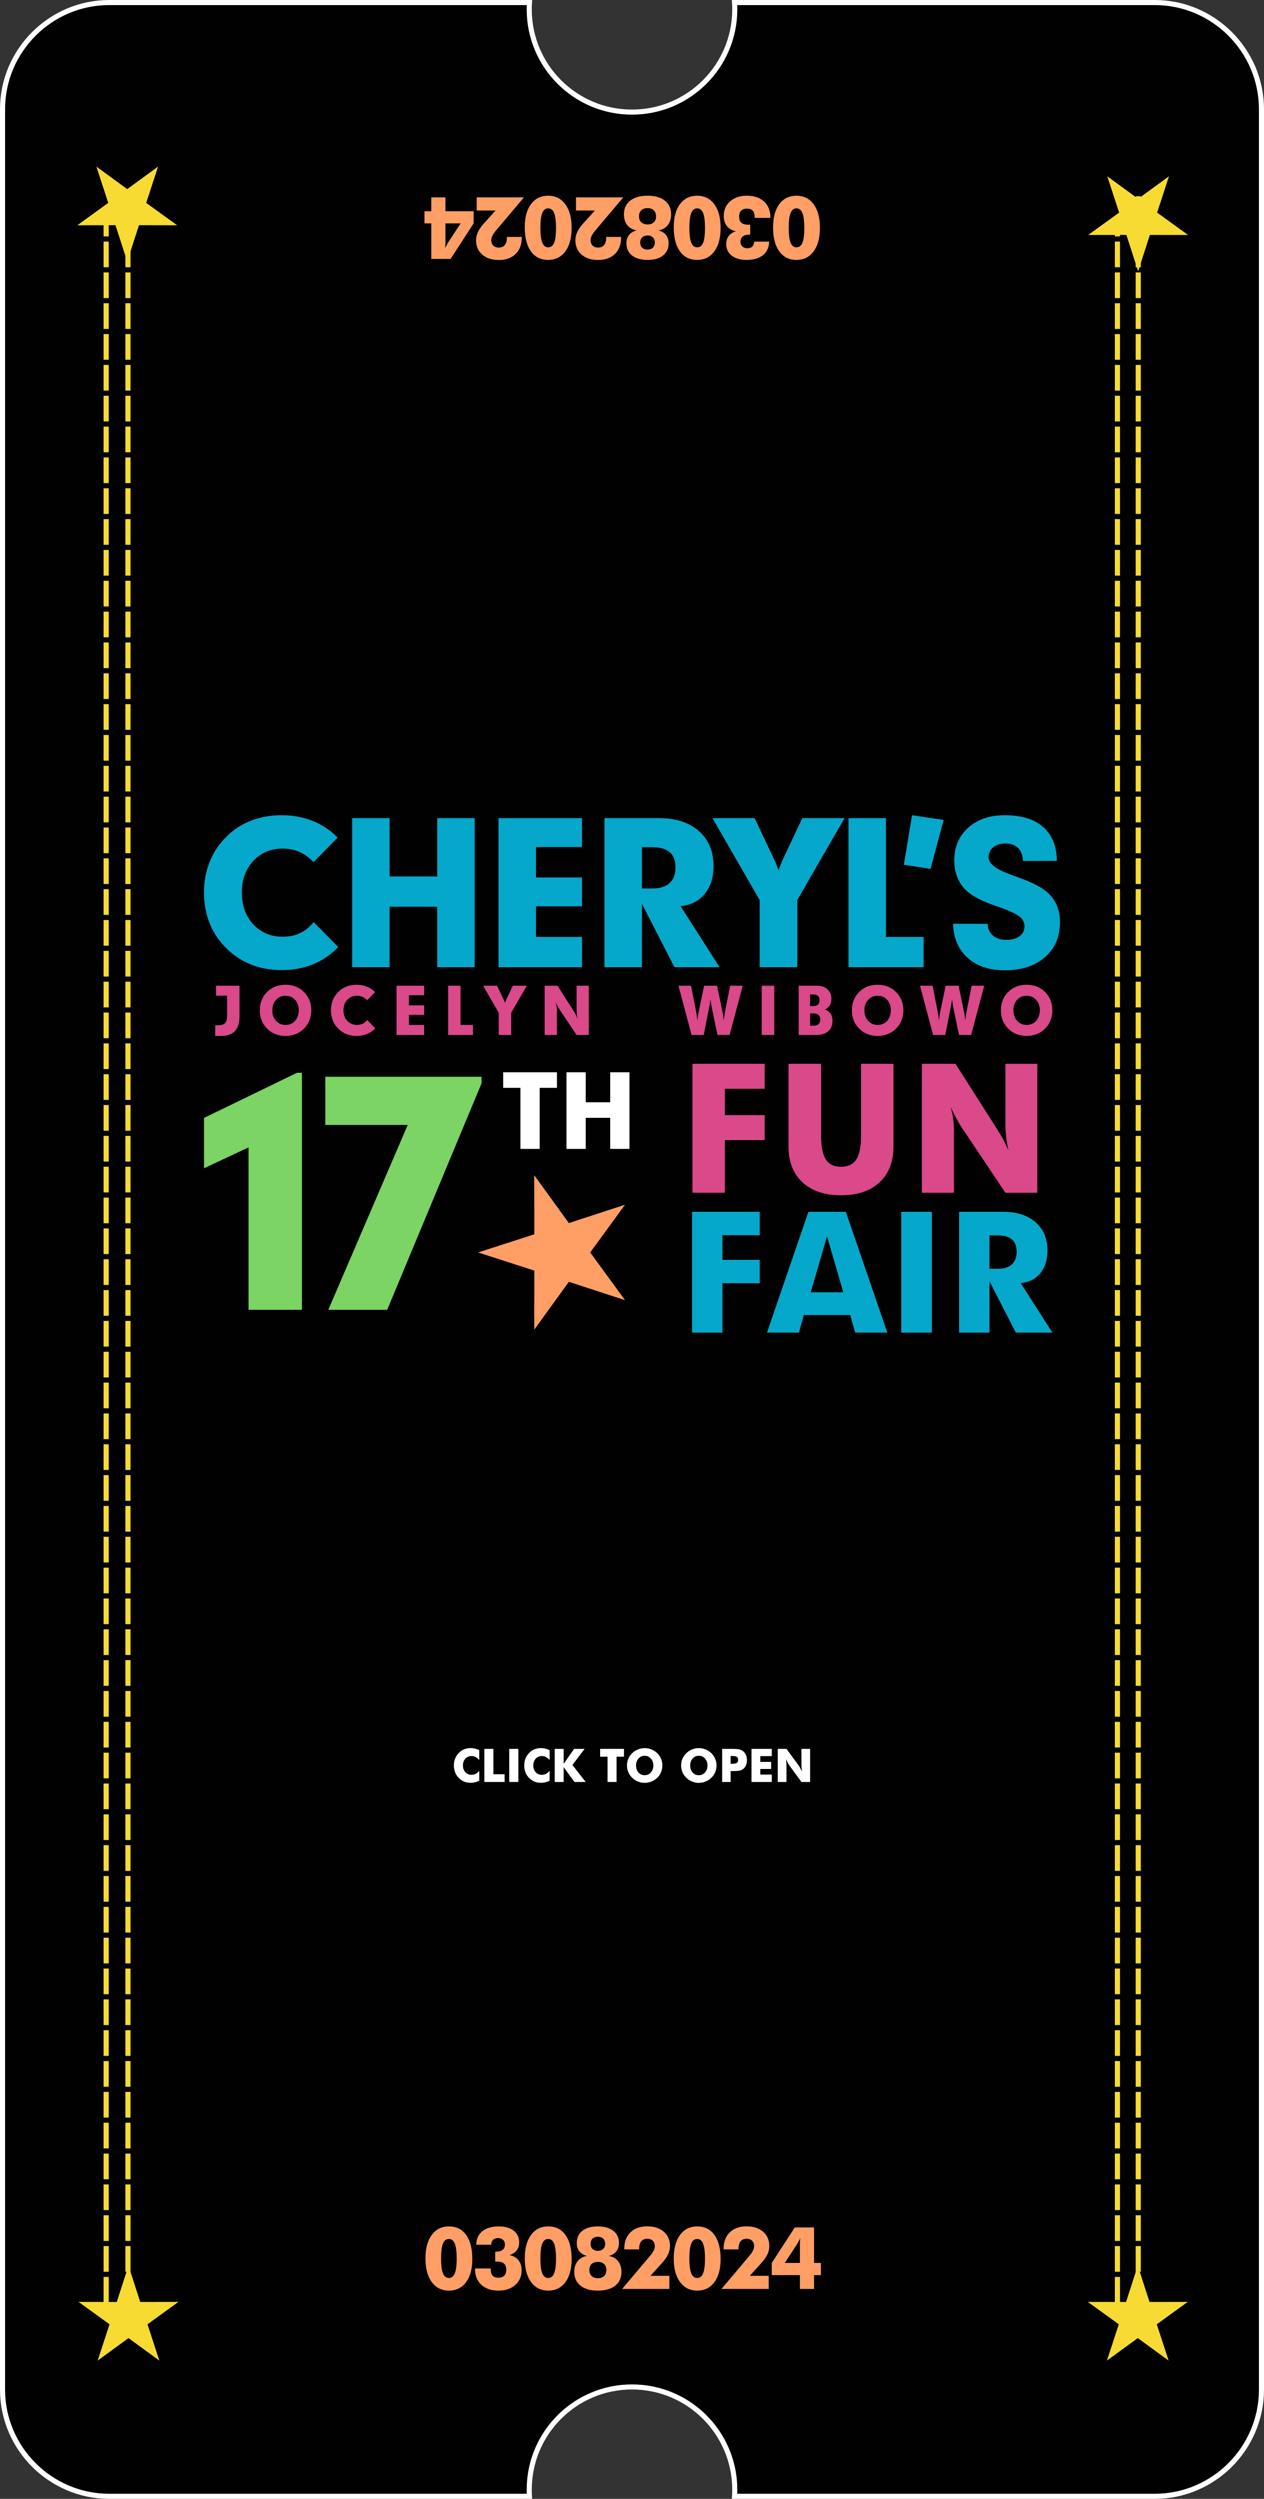 <?xml version="1.0" encoding="utf-8"?>
<!-- Generator: Adobe Illustrator 23.0.3, SVG Export Plug-In . SVG Version: 6.00 Build 0)  -->
<svg version="1.1" id="Layer_1" xmlns="http://www.w3.org/2000/svg" xmlns:xlink="http://www.w3.org/1999/xlink" x="0px" y="0px"
	 viewBox="0 0 249.062 492.416" style="enable-background:new 0 0 249.062 492.416;" xml:space="preserve">
<rect x="0" y="0" width="249.062" height="492.416" fill="#333333" stroke="none"/>
<style type="text/css">
	.st0{fill-rule:evenodd;clip-rule:evenodd;fill:#010101;stroke:#FFFFFF;stroke-miterlimit:10;}
	.st1{fill-rule:evenodd;clip-rule:evenodd;fill:#F7DB33;}
	.st2{fill:none;stroke:#F7DB33;stroke-width:1.011;stroke-miterlimit:2.613;stroke-dasharray:5.062,1.015;}
	.st3{enable-background:new    ;}
	.st4{fill:#FF9F66;}
	.st5{fill:#05A8CB;}
	.st6{fill:#DA4989;}
	.st7{fill:#7BD463;}
	.st8{fill:#FFFFFF;}
	.st9{fill-rule:evenodd;clip-rule:evenodd;fill:#FF9F66;}
</style>
<path class="st0" d="M248.562,21.524v449.368c0,11.563-9.461,21.024-21.024,21.024h-82.8
	c0.028-0.431,0.043-0.865,0.043-1.303c0-11.184-9.067-20.25-20.251-20.25
	c-11.184,0-20.25,9.067-20.25,20.25c0,0.438,0.016,0.872,0.043,1.303H21.524
	C9.961,491.916,0.5,482.455,0.5,470.892V21.524C0.5,9.961,9.961,0.5,21.524,0.5h82.802
	c-0.029,0.443-0.045,0.89-0.045,1.341c0,11.184,9.066,20.25,20.25,20.25
	c11.184,0,20.251-9.067,20.251-20.25c0-0.451-0.017-0.898-0.046-1.341h82.803
	C239.101,0.5,248.562,9.961,248.562,21.524"/>
<polygon class="st1" points="224.191,446.46 226.503,453.621 234.029,453.607 227.932,458.019 230.271,465.173 
	224.191,460.737 218.111,465.173 220.451,458.019 214.354,453.607 221.879,453.621 "/>
<polygon class="st1" points="25.32,446.46 27.633,453.621 35.158,453.607 29.061,458.019 31.4,465.173 
	25.32,460.737 19.241,465.173 21.58,458.019 15.483,453.607 23.008,453.621 "/>
<polygon class="st1" points="224.26,53.453 226.573,46.291 234.098,46.305 228.001,41.893 230.34,34.74 
	224.26,39.175 218.181,34.74 220.52,41.893 214.423,46.305 221.948,46.291 "/>
<polygon class="st1" points="25.068,51.54 27.381,44.378 34.906,44.392 28.809,39.981 31.148,32.827 
	25.068,37.263 18.989,32.827 21.328,39.981 15.231,44.392 22.756,44.378 "/>
<line class="st2" x1="224.284" y1="453.746" x2="224.284" y2="38.672"/>
<line class="st2" x1="220.18" y1="453.746" x2="220.18" y2="43.008"/>
<line class="st2" x1="20.914" y1="453.746" x2="20.914" y2="40.576"/>
<line class="st2" x1="25.216" y1="453.746" x2="25.216" y2="38.672"/>
<g class="st3">
	<path class="st4" d="M152.328,44.782c0-1.933,0.41-3.452,1.229-4.558
		c0.82-1.105,1.946-1.658,3.379-1.658c1.434,0,2.562,0.562,3.388,1.688s1.237,2.674,1.237,4.646
		c0,1.967-0.412,3.511-1.237,4.633s-1.954,1.684-3.388,1.684c-1.455,0-2.586-0.562-3.395-1.688
		S152.328,46.821,152.328,44.782z M158.486,44.9c0-1.333-0.124-2.307-0.371-2.921
		c-0.247-0.613-0.641-0.921-1.18-0.921c-0.527,0-0.914,0.309-1.162,0.926
		c-0.246,0.616-0.371,1.588-0.371,2.916c0,1.316,0.125,2.286,0.371,2.908
		c0.248,0.622,0.635,0.933,1.162,0.933c0.545,0,0.939-0.304,1.184-0.912
		S158.486,46.243,158.486,44.9z"/>
</g>
<g class="st3">
	<path class="st4" d="M151.793,42.933h-3.092v-0.2c0-0.533-0.125-0.937-0.375-1.212s-0.619-0.412-1.108-0.412
		c-0.511,0-0.903,0.132-1.175,0.396c-0.272,0.264-0.408,0.646-0.408,1.146
		c0,0.562,0.146,0.974,0.438,1.237c0.291,0.264,0.748,0.396,1.371,0.396
		c0.1,0,0.176-0.002,0.229-0.005s0.102-0.004,0.146-0.004v1.958h-0.176
		c-0.561,0-0.992,0.122-1.291,0.367c-0.301,0.244-0.45,0.6-0.45,1.066
		c0,0.372,0.126,0.675,0.379,0.908s0.576,0.35,0.971,0.35c0.423,0,0.75-0.114,0.983-0.342
		s0.355-0.55,0.367-0.966h2.949c-0.022,1.139-0.421,2.022-1.195,2.653
		c-0.775,0.631-1.859,0.946-3.254,0.946c-1.244,0-2.224-0.282-2.938-0.846
		c-0.714-0.564-1.07-1.329-1.07-2.296c0-0.617,0.163-1.141,0.491-1.571
		c0.327-0.43,0.806-0.742,1.433-0.937c-0.761-0.14-1.352-0.472-1.774-0.996
		c-0.423-0.525-0.634-1.196-0.634-2.013c0-1.183,0.422-2.144,1.263-2.883
		c0.842-0.739,1.94-1.108,3.296-1.108c1.422,0,2.549,0.382,3.379,1.146
		c0.83,0.765,1.246,1.799,1.246,3.104V42.933z"/>
</g>
<g class="st3">
	<path class="st4" d="M132.758,44.782c0-1.933,0.41-3.452,1.229-4.558
		c0.82-1.105,1.946-1.658,3.379-1.658c1.434,0,2.562,0.562,3.388,1.688s1.237,2.674,1.237,4.646
		c0,1.967-0.412,3.511-1.237,4.633s-1.954,1.684-3.388,1.684c-1.455,0-2.586-0.562-3.395-1.688
		S132.758,46.821,132.758,44.782z M138.916,44.9c0-1.333-0.124-2.307-0.371-2.921
		c-0.247-0.613-0.641-0.921-1.18-0.921c-0.527,0-0.914,0.309-1.162,0.926
		c-0.246,0.616-0.371,1.588-0.371,2.916c0,1.316,0.125,2.286,0.371,2.908
		c0.248,0.622,0.635,0.933,1.162,0.933c0.545,0,0.939-0.304,1.184-0.912
		S138.916,46.243,138.916,44.9z"/>
</g>
<g class="st3">
	<path class="st4" d="M125.448,45.407c-0.794-0.145-1.411-0.492-1.85-1.045
		c-0.438-0.553-0.658-1.257-0.658-2.112c0-1.156,0.41-2.059,1.229-2.708
		c0.819-0.65,1.962-0.976,3.429-0.976c1.461,0,2.6,0.325,3.416,0.976
		c0.816,0.649,1.225,1.552,1.225,2.708c0,0.855-0.219,1.56-0.658,2.112
		c-0.438,0.553-1.055,0.9-1.85,1.045c0.645,0.156,1.142,0.452,1.492,0.888
		c0.35,0.437,0.524,0.977,0.524,1.621c0,1.038-0.365,1.848-1.096,2.429
		c-0.73,0.58-1.749,0.871-3.054,0.871c-1.311,0-2.333-0.292-3.066-0.875
		c-0.733-0.584-1.1-1.392-1.1-2.425c0-0.645,0.175-1.185,0.525-1.621
		C124.306,45.859,124.803,45.564,125.448,45.407z M127.598,41.008c-0.522,0-0.935,0.145-1.238,0.434
		c-0.303,0.289-0.453,0.686-0.453,1.191c0,0.494,0.15,0.885,0.453,1.171
		c0.304,0.286,0.716,0.429,1.238,0.429c0.516,0,0.925-0.143,1.225-0.429s0.45-0.677,0.45-1.171
		c0-0.5-0.151-0.896-0.454-1.188C128.516,41.154,128.108,41.008,127.598,41.008z M127.598,46.4
		c-0.445,0-0.797,0.125-1.059,0.375c-0.261,0.25-0.392,0.592-0.392,1.024c0,0.434,0.128,0.772,0.384,1.017
		s0.611,0.367,1.066,0.367c0.444,0,0.795-0.124,1.05-0.371s0.384-0.585,0.384-1.013
		s-0.13-0.768-0.389-1.021C128.385,46.526,128.036,46.4,127.598,46.4z"/>
</g>
<g class="st3">
	<path class="st4" d="M113.496,38.892h9.315l-5.474,6.482c-0.334,0.395-0.579,0.752-0.737,1.071
		c-0.159,0.319-0.238,0.617-0.238,0.896c0,0.428,0.135,0.776,0.404,1.046s0.624,0.404,1.062,0.404
		c0.522,0,0.923-0.167,1.204-0.5c0.281-0.334,0.421-0.817,0.421-1.45v-0.15h2.933v0.084
		c0,1.383-0.404,2.472-1.212,3.266c-0.808,0.795-1.912,1.192-3.312,1.192
		c-1.367,0-2.455-0.354-3.267-1.059c-0.811-0.705-1.216-1.645-1.216-2.816
		c0-0.572,0.128-1.129,0.383-1.671c0.255-0.541,0.678-1.135,1.267-1.778l2.2-2.425h-3.733V38.892z"/>
</g>
<g class="st3">
	<path class="st4" d="M103.402,44.782c0-1.933,0.41-3.452,1.229-4.558c0.82-1.105,1.946-1.658,3.379-1.658
		c1.434,0,2.562,0.562,3.387,1.688c0.825,1.125,1.237,2.674,1.237,4.646c0,1.967-0.412,3.511-1.237,4.633
		c-0.825,1.122-1.954,1.684-3.387,1.684c-1.455,0-2.587-0.562-3.396-1.688
		C103.807,48.403,103.402,46.821,103.402,44.782z M109.56,44.9c0-1.333-0.124-2.307-0.371-2.921
		c-0.247-0.613-0.64-0.921-1.179-0.921c-0.527,0-0.915,0.309-1.162,0.926
		c-0.247,0.616-0.371,1.588-0.371,2.916c0,1.316,0.124,2.286,0.371,2.908s0.635,0.933,1.162,0.933
		c0.544,0,0.939-0.304,1.184-0.912C109.438,47.22,109.56,46.243,109.56,44.9z"/>
</g>
<g class="st3">
	<path class="st4" d="M93.926,38.892h9.315l-5.474,6.482c-0.334,0.395-0.579,0.752-0.737,1.071
		c-0.159,0.319-0.238,0.617-0.238,0.896c0,0.428,0.135,0.776,0.404,1.046s0.624,0.404,1.062,0.404
		c0.522,0,0.923-0.167,1.204-0.5c0.281-0.334,0.421-0.817,0.421-1.45v-0.15h2.933v0.084
		c0,1.383-0.404,2.472-1.212,3.266c-0.808,0.795-1.912,1.192-3.312,1.192
		c-1.367,0-2.455-0.354-3.267-1.059c-0.811-0.705-1.216-1.645-1.216-2.816
		c0-0.572,0.128-1.129,0.383-1.671c0.255-0.541,0.678-1.135,1.267-1.778l2.2-2.425h-3.733V38.892z"/>
</g>
<g class="st3">
	<path class="st4" d="M87.773,38.892v2.733h5.549v2.399l-4.541,6.999h-3.792v-6.999h-1.35v-2.399h1.35
		v-2.733H87.773z M87.773,44.025v3.55c0,0.327-0.007,0.602-0.021,0.82
		c-0.014,0.22-0.034,0.407-0.062,0.562c0.106-0.238,0.224-0.478,0.354-0.717
		c0.13-0.238,0.29-0.505,0.479-0.8l2.241-3.416H87.773z"/>
</g>
<g class="st3">
	<path class="st4" d="M93.065,445.165c0,1.933-0.41,3.452-1.229,4.558c-0.82,1.105-1.946,1.658-3.379,1.658
		c-1.434,0-2.562-0.562-3.387-1.688c-0.825-1.125-1.237-2.674-1.237-4.646c0-1.967,0.412-3.511,1.237-4.633
		c0.825-1.122,1.954-1.684,3.387-1.684c1.455,0,2.587,0.562,3.396,1.688
		C92.661,441.544,93.065,443.126,93.065,445.165z M86.907,445.048c0,1.333,0.124,2.307,0.371,2.921
		c0.247,0.613,0.64,0.921,1.179,0.921c0.527,0,0.915-0.309,1.162-0.926
		c0.247-0.616,0.371-1.588,0.371-2.916c0-1.316-0.124-2.286-0.371-2.908s-0.635-0.933-1.162-0.933
		c-0.544,0-0.939,0.304-1.184,0.912C87.029,442.728,86.907,443.704,86.907,445.048z"/>
</g>
<g class="st3">
	<path class="st4" d="M93.601,447.015h3.092v0.2c0,0.533,0.125,0.937,0.375,1.212
		c0.25,0.275,0.62,0.412,1.108,0.412c0.511,0,0.903-0.132,1.175-0.396
		c0.272-0.264,0.408-0.646,0.408-1.146c0-0.562-0.146-0.974-0.437-1.237
		c-0.292-0.264-0.749-0.396-1.371-0.396c-0.1,0-0.176,0.002-0.229,0.005s-0.102,0.004-0.146,0.004
		v-1.958h0.175c0.561,0,0.992-0.122,1.292-0.367c0.3-0.244,0.45-0.6,0.45-1.066
		c0-0.372-0.126-0.675-0.379-0.908s-0.576-0.35-0.971-0.35c-0.422,0-0.75,0.114-0.983,0.342
		s-0.355,0.55-0.367,0.966h-2.95c0.022-1.139,0.421-2.022,1.196-2.653s1.859-0.946,3.254-0.946
		c1.244,0,2.223,0.282,2.937,0.846c0.714,0.564,1.071,1.329,1.071,2.296c0,0.617-0.164,1.141-0.492,1.571
		c-0.328,0.43-0.805,0.742-1.433,0.937c0.761,0.14,1.353,0.472,1.775,0.996
		c0.422,0.525,0.633,1.196,0.633,2.013c0,1.183-0.421,2.144-1.262,2.883
		c-0.842,0.739-1.94,1.108-3.295,1.108c-1.422,0-2.549-0.382-3.379-1.146
		c-0.831-0.765-1.246-1.799-1.246-3.104V447.015z"/>
</g>
<g class="st3">
	<path class="st4" d="M112.635,445.165c0,1.933-0.41,3.452-1.229,4.558c-0.82,1.105-1.946,1.658-3.379,1.658
		c-1.434,0-2.562-0.562-3.387-1.688c-0.825-1.125-1.237-2.674-1.237-4.646c0-1.967,0.412-3.511,1.237-4.633
		c0.825-1.122,1.954-1.684,3.387-1.684c1.455,0,2.587,0.562,3.396,1.688
		C112.231,441.544,112.635,443.126,112.635,445.165z M106.478,445.048c0,1.333,0.124,2.307,0.371,2.921
		c0.247,0.613,0.64,0.921,1.179,0.921c0.527,0,0.915-0.309,1.162-0.926
		c0.247-0.616,0.371-1.588,0.371-2.916c0-1.316-0.124-2.286-0.371-2.908s-0.635-0.933-1.162-0.933
		c-0.544,0-0.939,0.304-1.184,0.912C106.6,442.728,106.478,443.704,106.478,445.048z"/>
</g>
<g class="st3">
	<path class="st4" d="M119.945,444.54c0.794,0.145,1.411,0.492,1.85,1.045
		c0.438,0.553,0.658,1.257,0.658,2.112c0,1.156-0.41,2.059-1.229,2.708
		c-0.819,0.65-1.962,0.976-3.429,0.976c-1.461,0-2.6-0.325-3.417-0.976
		c-0.816-0.649-1.225-1.552-1.225-2.708c0-0.855,0.22-1.56,0.658-2.112
		c0.439-0.553,1.056-0.9,1.85-1.045c-0.645-0.156-1.142-0.452-1.492-0.888
		c-0.35-0.437-0.525-0.977-0.525-1.621c0-1.038,0.365-1.848,1.096-2.429
		c0.73-0.58,1.749-0.871,3.054-0.871c1.311,0,2.333,0.292,3.066,0.875
		c0.733,0.584,1.1,1.392,1.1,2.425c0,0.645-0.175,1.185-0.525,1.621
		C121.087,444.088,120.59,444.384,119.945,444.54z M117.796,448.94c0.522,0,0.934-0.145,1.237-0.434
		c0.303-0.289,0.454-0.686,0.454-1.191c0-0.494-0.151-0.885-0.454-1.171
		c-0.303-0.286-0.715-0.429-1.237-0.429c-0.517,0-0.925,0.143-1.225,0.429s-0.45,0.677-0.45,1.171
		c0,0.5,0.151,0.896,0.455,1.188C116.877,448.793,117.285,448.94,117.796,448.94z M117.796,443.548
		c0.444,0,0.797-0.125,1.058-0.375c0.261-0.25,0.392-0.592,0.392-1.024c0-0.434-0.128-0.772-0.383-1.017
		c-0.256-0.244-0.611-0.367-1.066-0.367c-0.445,0-0.795,0.124-1.05,0.371s-0.383,0.585-0.383,1.013
		s0.129,0.768,0.388,1.021S117.357,443.548,117.796,443.548z"/>
</g>
<g class="st3">
	<path class="st4" d="M131.896,451.056h-9.315l5.474-6.482c0.333-0.395,0.579-0.752,0.737-1.071
		s0.238-0.617,0.238-0.896c0-0.428-0.135-0.776-0.404-1.046s-0.624-0.404-1.062-0.404
		c-0.522,0-0.924,0.167-1.204,0.5c-0.28,0.334-0.421,0.817-0.421,1.45v0.15h-2.933v-0.084
		c0-1.383,0.404-2.472,1.212-3.266c0.808-0.795,1.912-1.192,3.312-1.192
		c1.366,0,2.455,0.354,3.266,1.059c0.812,0.705,1.217,1.645,1.217,2.816
		c0,0.572-0.128,1.129-0.383,1.671c-0.256,0.541-0.678,1.135-1.268,1.778l-2.199,2.425h3.732V451.056z"
		/>
</g>
<g class="st3">
	<path class="st4" d="M141.99,445.165c0,1.933-0.41,3.452-1.229,4.558
		c-0.82,1.105-1.945,1.658-3.379,1.658s-2.562-0.562-3.387-1.688c-0.826-1.125-1.238-2.674-1.238-4.646
		c0-1.967,0.412-3.511,1.238-4.633c0.824-1.122,1.953-1.684,3.387-1.684
		c1.455,0,2.587,0.562,3.396,1.688C141.586,441.544,141.99,443.126,141.99,445.165z M135.833,445.048
		c0,1.333,0.124,2.307,0.37,2.921c0.248,0.613,0.641,0.921,1.18,0.921
		c0.527,0,0.915-0.309,1.162-0.926c0.247-0.616,0.371-1.588,0.371-2.916
		c0-1.316-0.124-2.286-0.371-2.908s-0.635-0.933-1.162-0.933c-0.545,0-0.939,0.304-1.184,0.912
		S135.833,443.704,135.833,445.048z"/>
</g>
<g class="st3">
	<path class="st4" d="M151.467,451.058h-9.314l5.474-6.482c0.333-0.395,0.579-0.752,0.737-1.071
		s0.238-0.617,0.238-0.896c0-0.428-0.135-0.776-0.404-1.046s-0.624-0.404-1.062-0.404
		c-0.522,0-0.924,0.167-1.204,0.5c-0.28,0.334-0.421,0.817-0.421,1.45v0.15h-2.934v-0.084
		c0-1.383,0.404-2.472,1.213-3.266c0.809-0.795,1.912-1.192,3.312-1.192
		c1.366,0,2.455,0.354,3.266,1.059c0.812,0.705,1.217,1.645,1.217,2.816
		c0,0.572-0.128,1.129-0.383,1.671c-0.256,0.541-0.678,1.135-1.268,1.778l-2.199,2.425h3.732V451.058z"
		/>
</g>
<g class="st3">
	<path class="st4" d="M157.619,451.058v-2.733h-5.549v-2.399l4.541-6.999h3.791v6.999h1.35v2.399h-1.35
		v2.733H157.619z M157.619,445.925v-3.55c0-0.327,0.008-0.602,0.021-0.82
		c0.014-0.22,0.034-0.407,0.062-0.562c-0.105,0.238-0.225,0.478-0.354,0.717
		c-0.13,0.238-0.29,0.505-0.479,0.8l-2.24,3.416H157.619z"/>
</g>
<g>
	<g>
		<path class="st5" d="M194.602,182.054c0.038,0.967,0.384,1.736,1.044,2.3
			c0.653,0.57,1.537,0.852,2.652,0.852c1.102,0,1.973-0.243,2.614-0.724
			c0.634-0.487,0.955-1.14,0.955-1.967c0-0.731-0.307-1.352-0.929-1.864
			c-0.621-0.519-1.909-1.134-3.876-1.845c-0.186-0.064-0.48-0.167-0.884-0.301
			c-2.281-0.788-3.978-1.608-5.106-2.46c-0.993-0.737-1.743-1.659-2.261-2.768
			c-0.519-1.102-0.782-2.345-0.782-3.722c0-2.652,0.916-4.799,2.742-6.445
			c1.826-1.646,4.228-2.466,7.207-2.466c3.293,0,5.817,0.775,7.572,2.325
			c1.762,1.55,2.659,3.773,2.697,6.669l-6.688,0.019c-0.026-1.083-0.34-1.928-0.935-2.53
			c-0.602-0.609-1.435-0.91-2.492-0.91c-1.012,0-1.826,0.25-2.428,0.75
			c-0.609,0.5-0.91,1.166-0.91,2.005c0,1.198,1.448,2.326,4.35,3.37
			c0.583,0.218,1.044,0.384,1.365,0.506c0.179,0.064,0.448,0.167,0.807,0.301
			c2.652,0.98,4.51,2.044,5.573,3.197c0.666,0.711,1.16,1.518,1.486,2.409
			c0.327,0.897,0.487,1.89,0.487,2.979c0,2.857-0.987,5.151-2.953,6.874
			c-1.973,1.73-4.6,2.595-7.886,2.595c-3.088,0-5.542-0.82-7.361-2.454
			c-1.819-1.634-2.774-3.869-2.864-6.714L194.602,182.054z M185.938,161.567l-2.588,9.648l-5.253-0.807
			l1.614-9.763L185.938,161.567z M167.19,190.588v-29.367h7.38v23.409h7.419v5.958H167.19z
			 M149.685,190.588v-13.229l-9.302-16.138h8.309l3.792,8.034c0.16,0.307,0.32,0.66,0.48,1.038
			c0.154,0.384,0.301,0.781,0.442,1.192c0.173-0.487,0.333-0.923,0.487-1.3
			c0.147-0.385,0.282-0.686,0.391-0.91l3.812-8.053h8.309l-9.302,16.138v13.229H149.685z
			 M119.11,190.588v-29.367h10.769c3.293,0,5.9,0.852,7.829,2.55
			c1.928,1.704,2.889,3.991,2.889,6.874c0,2.261-0.583,4.1-1.749,5.516
			c-1.166,1.409-2.748,2.21-4.754,2.402l7.694,12.025h-8.892l-6.407-12.493v12.493H119.11z
			 M128.495,166.948h-2.005v8.123h2.191c1.409,0,2.498-0.359,3.267-1.07
			c0.769-0.711,1.153-1.73,1.153-3.056c0-1.352-0.378-2.358-1.134-3.011
			C131.212,167.275,130.052,166.948,128.495,166.948z M98.228,190.588v-29.367h16.452v5.689h-9.072v5.996
			h9.072v5.689h-9.072v6.035h9.072v5.958H98.228z M69.39,190.588v-29.367h7.38v11.493h9.379v-11.493
			h7.38v29.367h-7.38v-11.916H76.77v11.916H69.39z M61.763,169.901
			c-0.814-0.903-1.73-1.576-2.736-2.018c-1.006-0.442-2.108-0.666-3.293-0.666
			c-2.371,0-4.305,0.807-5.817,2.428c-1.505,1.621-2.262,3.709-2.262,6.259
			c0,2.55,0.756,4.638,2.262,6.259c1.512,1.621,3.447,2.428,5.817,2.428
			c1.262,0,2.402-0.244,3.427-0.73c1.019-0.487,1.896-1.211,2.639-2.159l4.843,4.92
			c-1.441,1.499-3.094,2.633-4.965,3.396c-1.871,0.762-3.934,1.147-6.182,1.147
			c-2.165,0-4.177-0.365-6.029-1.095c-1.851-0.737-3.491-1.82-4.914-3.261
			c-1.429-1.403-2.511-3.024-3.248-4.882c-0.737-1.851-1.109-3.857-1.109-6.022
			c0-2.178,0.372-4.197,1.109-6.061c0.737-1.864,1.819-3.498,3.248-4.901
			c1.409-1.429,3.043-2.498,4.888-3.222c1.845-0.718,3.863-1.076,6.054-1.076
			c2.198,0,4.235,0.371,6.099,1.115c1.864,0.75,3.511,1.845,4.933,3.299L61.763,169.901z"/>
		<path class="st6" d="M202.293,194.05c0.726,0,1.394,0.121,2.002,0.36
			c0.608,0.239,1.15,0.597,1.626,1.074c0.47,0.464,0.828,1,1.072,1.614
			c0.244,0.612,0.367,1.277,0.367,1.997c0,0.716-0.123,1.377-0.367,1.987
			c-0.244,0.608-0.601,1.148-1.072,1.618c-0.472,0.472-1.015,0.83-1.629,1.074
			c-0.614,0.243-1.282,0.366-1.999,0.366c-0.72,0-1.39-0.123-2.008-0.366
			c-0.618-0.243-1.161-0.602-1.629-1.074c-0.47-0.47-0.828-1.01-1.072-1.618
			c-0.244-0.61-0.366-1.271-0.366-1.987s0.121-1.379,0.362-1.993
			c0.244-0.612,0.597-1.15,1.065-1.618c0.47-0.472,1.013-0.828,1.627-1.072
			C200.887,194.17,201.56,194.05,202.293,194.05 M202.293,201.967c0.76,0,1.385-0.267,1.87-0.803
			c0.487-0.536,0.731-1.226,0.731-2.069c0-0.843-0.244-1.534-0.731-2.069
			c-0.485-0.536-1.11-0.803-1.87-0.803c-0.767,0-1.394,0.267-1.879,0.803
			c-0.487,0.536-0.731,1.226-0.731,2.069c0,0.839,0.244,1.527,0.733,2.065
			C200.906,201.698,201.531,201.967,202.293,201.967z M183.863,203.949l-2.582-9.709h2.476l1.029,5.223
			c0.013,0.059,0.047,0.28,0.102,0.665c0.057,0.384,0.104,0.705,0.14,0.962
			c0.021-0.282,0.049-0.553,0.081-0.813c0.034-0.261,0.076-0.51,0.125-0.75l1.103-5.287h2.546
			l1.103,5.287c0.049,0.244,0.091,0.494,0.125,0.752c0.032,0.259,0.059,0.53,0.081,0.811
			c0.036-0.261,0.083-0.582,0.14-0.962c0.055-0.381,0.089-0.602,0.102-0.665l1.029-5.223h2.476
			l-2.582,9.709h-2.387l-1.131-5.448c-0.019-0.091-0.049-0.246-0.083-0.464
			c-0.036-0.22-0.089-0.582-0.159-1.086c-0.045,0.294-0.091,0.57-0.135,0.828
			c-0.047,0.258-0.089,0.498-0.131,0.716l-1.067,5.454H183.863z M172.935,194.05
			c0.726,0,1.394,0.121,2.002,0.36c0.608,0.239,1.15,0.597,1.626,1.074
			c0.47,0.464,0.828,1,1.072,1.614c0.244,0.612,0.367,1.277,0.367,1.997
			c0,0.716-0.123,1.377-0.367,1.987c-0.243,0.608-0.601,1.148-1.072,1.618
			c-0.472,0.472-1.015,0.83-1.629,1.074c-0.614,0.243-1.282,0.366-1.999,0.366
			c-0.72,0-1.39-0.123-2.008-0.366c-0.618-0.243-1.161-0.602-1.629-1.074
			c-0.47-0.47-0.828-1.01-1.072-1.618c-0.243-0.61-0.366-1.271-0.366-1.987
			s0.121-1.379,0.362-1.993c0.244-0.612,0.597-1.15,1.065-1.618
			c0.47-0.472,1.013-0.828,1.627-1.072C171.529,194.17,172.203,194.05,172.935,194.05z
			 M172.935,201.967c0.76,0,1.385-0.267,1.87-0.803c0.487-0.536,0.731-1.226,0.731-2.069
			c0-0.843-0.244-1.534-0.731-2.069c-0.485-0.536-1.11-0.803-1.87-0.803
			c-0.767,0-1.394,0.267-1.879,0.803c-0.487,0.536-0.731,1.226-0.731,2.069
			c0,0.839,0.244,1.527,0.733,2.065C171.548,201.698,172.173,201.967,172.935,201.967z M159.627,202.119
			h0.788c0.373,0,0.669-0.11,0.889-0.328c0.22-0.22,0.331-0.519,0.331-0.894
			c0-0.394-0.121-0.693-0.364-0.898c-0.241-0.205-0.595-0.307-1.061-0.307h-0.582V202.119z
			 M159.627,198.269h0.582c0.419,0,0.737-0.099,0.957-0.299c0.218-0.197,0.328-0.485,0.328-0.862
			c0-0.413-0.112-0.707-0.339-0.885c-0.225-0.178-0.608-0.267-1.15-0.267h-0.379V198.269z
			 M157.378,203.949v-9.709h3.545c0.892,0,1.597,0.235,2.118,0.703
			c0.519,0.47,0.779,1.103,0.779,1.902c0,0.479-0.108,0.896-0.326,1.254
			c-0.218,0.358-0.536,0.638-0.953,0.841c0.481,0.148,0.849,0.409,1.108,0.781
			c0.258,0.373,0.388,0.833,0.388,1.379c0,0.93-0.28,1.639-0.841,2.122
			c-0.561,0.485-1.379,0.727-2.453,0.727H157.378z M150.093,203.949v-9.709h2.466v9.709H150.093z
			 M136.268,203.949l-2.582-9.709h2.476l1.029,5.223c0.013,0.059,0.047,0.28,0.102,0.665
			c0.057,0.384,0.104,0.705,0.14,0.962c0.021-0.282,0.049-0.553,0.081-0.813
			c0.034-0.261,0.076-0.51,0.125-0.75l1.103-5.287h2.546l1.103,5.287
			c0.049,0.244,0.091,0.494,0.125,0.752c0.032,0.259,0.059,0.53,0.081,0.811
			c0.036-0.261,0.083-0.582,0.14-0.962c0.055-0.381,0.089-0.602,0.102-0.665l1.029-5.223h2.476
			l-2.582,9.709h-2.387l-1.131-5.448c-0.019-0.091-0.049-0.246-0.083-0.464
			c-0.036-0.22-0.089-0.582-0.159-1.086c-0.045,0.294-0.091,0.57-0.135,0.828
			c-0.047,0.258-0.089,0.498-0.131,0.716l-1.067,5.454H136.268z M107.322,203.949v-9.709h2.531
			l3.12,4.895c0.17,0.265,0.328,0.532,0.472,0.803c0.144,0.271,0.277,0.546,0.396,0.822
			c-0.078-0.348-0.136-0.686-0.174-1.017c-0.036-0.33-0.055-0.661-0.055-0.993v-4.509h2.402v9.709
			h-2.402l-3.317-4.956c-0.121-0.182-0.252-0.405-0.392-0.665c-0.14-0.261-0.286-0.551-0.434-0.875
			c0.091,0.282,0.159,0.572,0.201,0.869c0.045,0.299,0.066,0.606,0.066,0.925v4.702H107.322z
			 M98.273,203.949v-4.374l-3.075-5.335h2.747l1.254,2.656c0.053,0.102,0.106,0.218,0.159,0.343
			c0.051,0.127,0.099,0.259,0.146,0.394c0.057-0.161,0.11-0.305,0.161-0.43
			c0.049-0.127,0.093-0.227,0.129-0.301l1.26-2.662h2.747l-3.075,5.335v4.374H98.273z
			 M88.302,203.949v-9.709h2.44v7.739h2.453v1.97H88.302z M78.137,203.949v-9.709h5.439v1.881h-2.999
			v1.983h2.999v1.881h-2.999v1.995h2.999v1.97H78.137z M72.341,197.11
			c-0.269-0.299-0.572-0.521-0.905-0.667c-0.332-0.146-0.697-0.22-1.089-0.22
			c-0.784,0-1.423,0.267-1.923,0.803c-0.498,0.536-0.748,1.226-0.748,2.069
			c0,0.843,0.25,1.533,0.748,2.069c0.5,0.536,1.139,0.803,1.923,0.803
			c0.417,0,0.794-0.08,1.133-0.241c0.337-0.161,0.627-0.4,0.873-0.714l1.601,1.626
			c-0.476,0.496-1.023,0.871-1.641,1.123c-0.619,0.252-1.301,0.379-2.044,0.379
			c-0.716,0-1.381-0.121-1.993-0.362c-0.612-0.244-1.154-0.602-1.625-1.078
			c-0.472-0.464-0.83-1-1.074-1.614c-0.243-0.612-0.366-1.275-0.366-1.991
			c0-0.72,0.123-1.387,0.366-2.004c0.244-0.616,0.602-1.157,1.074-1.62
			c0.466-0.472,1.006-0.826,1.616-1.065c0.61-0.237,1.277-0.356,2.002-0.356
			c0.726,0,1.4,0.123,2.016,0.369c0.616,0.248,1.161,0.61,1.631,1.091L72.341,197.11z
			 M56.269,194.05c0.726,0,1.394,0.121,2.002,0.36c0.608,0.239,1.15,0.597,1.626,1.074
			c0.47,0.464,0.828,1,1.072,1.614c0.244,0.612,0.367,1.277,0.367,1.997
			c0,0.716-0.123,1.377-0.367,1.987c-0.243,0.608-0.601,1.148-1.072,1.618
			c-0.472,0.472-1.015,0.83-1.629,1.074c-0.614,0.243-1.281,0.366-1.999,0.366
			c-0.72,0-1.39-0.123-2.008-0.366c-0.618-0.243-1.161-0.602-1.629-1.074
			c-0.47-0.47-0.828-1.01-1.072-1.618c-0.243-0.61-0.366-1.271-0.366-1.987
			s0.121-1.379,0.362-1.993c0.243-0.612,0.597-1.15,1.065-1.618
			c0.47-0.472,1.013-0.828,1.627-1.072C54.862,194.17,55.536,194.05,56.269,194.05z
			 M56.269,201.967c0.761,0,1.385-0.267,1.87-0.803c0.487-0.536,0.731-1.226,0.731-2.069
			c0-0.843-0.243-1.534-0.731-2.069c-0.485-0.536-1.11-0.803-1.87-0.803
			c-0.767,0-1.394,0.267-1.879,0.803c-0.487,0.536-0.731,1.226-0.731,2.069
			c0,0.839,0.244,1.527,0.733,2.065C54.881,201.698,55.506,201.967,56.269,201.967z M42.409,202.043
			h0.57c0.642,0,1.097-0.142,1.366-0.426c0.269-0.284,0.405-0.765,0.405-1.442v-3.965h-2.186v-1.97
			h4.626v6.083c0,1.262-0.301,2.213-0.904,2.855c-0.602,0.642-1.493,0.962-2.677,0.962h-1.199
			C42.409,204.14,42.409,202.043,42.409,202.043z"/>
	</g>
	<g>
		<path class="st6" d="M181.647,235.039v-25.406h6.623l8.164,12.808c0.443,0.693,0.859,1.391,1.236,2.101
			c0.377,0.709,0.726,1.43,1.036,2.15c-0.205-0.909-0.355-1.795-0.454-2.66
			c-0.094-0.865-0.144-1.729-0.144-2.599v-11.799h6.285v25.406h-6.285l-8.679-12.969
			c-0.316-0.477-0.66-1.058-1.025-1.74c-0.366-0.682-0.748-1.441-1.136-2.289
			c0.238,0.737,0.416,1.496,0.526,2.272c0.116,0.781,0.172,1.585,0.172,2.422v12.304H181.647z
			 M161.789,209.633v14.072c0,2.195,0.31,3.78,0.925,4.75c0.615,0.975,1.613,1.463,2.998,1.463
			c1.397,0,2.405-0.482,3.026-1.452c0.62-0.97,0.931-2.555,0.931-4.761v-14.072h6.384v16.294
			c0,3.009-0.914,5.359-2.743,7.061c-1.829,1.702-4.362,2.549-7.598,2.549
			c-3.237,0-5.769-0.853-7.598-2.555c-1.829-1.707-2.743-4.057-2.743-7.055v-16.294H161.789z
			 M136.445,235.039v-25.406h14.233v4.921h-7.848v5.188h7.848v4.921h-7.848v10.375H136.445z"/>
		<path class="st5" d="M188.983,262.595v-23.797h8.726c2.668,0,4.781,0.69,6.344,2.066
			c1.562,1.381,2.341,3.234,2.341,5.57c0,1.833-0.472,3.322-1.417,4.47
			c-0.945,1.142-2.227,1.791-3.852,1.947l6.235,9.744h-7.206l-5.191-10.123v10.123H188.983z
			 M196.588,243.44h-1.625v6.582h1.775c1.142,0,2.025-0.291,2.647-0.867
			c0.623-0.576,0.935-1.402,0.935-2.476c0-1.095-0.306-1.911-0.919-2.44
			C198.789,243.704,197.849,243.44,196.588,243.44z M177.577,262.595v-23.797h6.042v23.797H177.577z
			 M159.75,254.653h6.416l-3.208-11.021L159.75,254.653z M151.128,262.595l8.166-23.797h7.372
			l8.166,23.797h-6.323l-0.976-3.457h-9.152l-0.955,3.457H151.128z M136.374,262.595v-23.797h13.331
			v4.61h-7.351v4.859h7.351v4.61h-7.351v9.718H136.374z"/>
		<path class="st7" d="M64.69,258.106l15.65-36.43H64.098v-9.498H94.878v1.322l-18.586,44.606H64.69z
			 M48.976,258.106v-32.002l-8.777,4.108v-9.919l18.325-8.897h0.972v46.71H48.976z"/>
		<path class="st8" d="M111.622,226.399v-15.096h3.794v5.908h4.821v-5.908h3.794v15.096h-3.794v-6.125
			h-4.821v6.125H111.622z M102.549,226.399v-12.033h-3.398v-3.062h10.591v3.062h-3.399v12.033H102.549z"/>
		<polygon class="st9" points="94.206,246.803 105.287,243.225 105.265,231.582 112.091,241.016 
			123.159,237.396 116.296,246.803 123.159,256.21 112.091,252.59 105.265,262.024 105.287,250.38 		"/>
	</g>
</g>
<g>
	<path class="st8" d="M94.438,344.881v1.942c-0.244-0.27-0.486-0.468-0.728-0.595
		s-0.501-0.189-0.777-0.189c-0.511,0-0.924,0.175-1.241,0.523c-0.316,0.349-0.475,0.804-0.475,1.366
		c0,0.523,0.161,0.956,0.483,1.301c0.322,0.345,0.733,0.517,1.232,0.517
		c0.276,0,0.535-0.063,0.777-0.189c0.242-0.126,0.485-0.326,0.728-0.599v1.947
		c-0.282,0.137-0.563,0.239-0.842,0.307c-0.279,0.068-0.561,0.103-0.846,0.103
		c-0.356,0-0.685-0.042-0.987-0.127c-0.302-0.085-0.579-0.213-0.831-0.386
		c-0.487-0.327-0.858-0.738-1.114-1.234c-0.255-0.496-0.383-1.054-0.383-1.675
		c0-0.499,0.081-0.953,0.243-1.361c0.162-0.408,0.406-0.779,0.733-1.112
		c0.309-0.318,0.657-0.555,1.045-0.713c0.387-0.157,0.819-0.236,1.294-0.236
		c0.285,0,0.567,0.034,0.846,0.102C93.875,344.642,94.156,344.744,94.438,344.881z"/>
	<path class="st8" d="M95.441,351.149v-6.522h1.778v4.999h2.21v1.524H95.441z"/>
	<path class="st8" d="M100.342,351.149v-6.522h1.795v6.522H100.342z"/>
	<path class="st8" d="M108.298,344.881v1.942c-0.244-0.27-0.486-0.468-0.728-0.595
		c-0.242-0.126-0.501-0.189-0.777-0.189c-0.511,0-0.924,0.175-1.241,0.523
		c-0.316,0.349-0.474,0.804-0.474,1.366c0,0.523,0.161,0.956,0.483,1.301
		c0.322,0.345,0.733,0.517,1.232,0.517c0.276,0,0.535-0.063,0.777-0.189
		c0.242-0.126,0.485-0.326,0.728-0.599v1.947c-0.282,0.137-0.563,0.239-0.842,0.307
		c-0.279,0.068-0.561,0.103-0.846,0.103c-0.356,0-0.685-0.042-0.987-0.127
		c-0.302-0.085-0.579-0.213-0.831-0.386c-0.487-0.327-0.858-0.738-1.114-1.234
		c-0.256-0.496-0.383-1.054-0.383-1.675c0-0.499,0.081-0.953,0.243-1.361
		c0.162-0.408,0.406-0.779,0.733-1.112c0.309-0.318,0.657-0.555,1.045-0.713
		c0.388-0.157,0.819-0.236,1.294-0.236c0.285,0,0.567,0.034,0.846,0.102
		C107.736,344.642,108.016,344.744,108.298,344.881z"/>
	<path class="st8" d="M109.301,351.149v-6.522h1.76v2.963l2.063-2.963h2.072l-2.41,3.181l2.62,3.341
		h-2.219l-2.125-2.927v2.927H109.301z"/>
	<path class="st8" d="M119.713,351.149v-4.981h-1.461v-1.541h4.7v1.541h-1.462v4.981H119.713z"/>
	<path class="st8" d="M130.517,347.901c0,0.469-0.086,0.909-0.259,1.319s-0.423,0.777-0.753,1.1
		c-0.333,0.321-0.713,0.568-1.141,0.742c-0.428,0.174-0.872,0.261-1.332,0.261
		c-0.466,0-0.913-0.087-1.339-0.261c-0.426-0.174-0.801-0.421-1.125-0.742
		c-0.336-0.324-0.59-0.692-0.764-1.105c-0.174-0.413-0.261-0.851-0.261-1.314
		c0-0.466,0.087-0.905,0.261-1.317c0.174-0.411,0.428-0.779,0.764-1.103
		c0.324-0.321,0.699-0.568,1.125-0.742c0.426-0.174,0.872-0.261,1.339-0.261
		c0.463,0,0.91,0.087,1.339,0.261c0.429,0.174,0.807,0.421,1.134,0.742
		c0.327,0.321,0.577,0.688,0.751,1.1C130.43,346.996,130.517,347.435,130.517,347.901z
		 M127.033,349.817c0.493,0,0.901-0.181,1.223-0.544c0.322-0.362,0.483-0.82,0.483-1.372
		c0-0.546-0.163-1.002-0.49-1.368c-0.327-0.365-0.732-0.548-1.216-0.548
		c-0.493,0-0.901,0.182-1.223,0.546c-0.322,0.364-0.483,0.821-0.483,1.37
		c0,0.558,0.159,1.017,0.477,1.377C126.121,349.638,126.531,349.817,127.033,349.817z"/>
	<path class="st8" d="M141.183,347.901c0,0.469-0.086,0.909-0.259,1.319
		c-0.172,0.41-0.423,0.777-0.753,1.1c-0.333,0.321-0.713,0.568-1.141,0.742
		s-0.872,0.261-1.332,0.261c-0.466,0-0.913-0.087-1.339-0.261c-0.426-0.174-0.801-0.421-1.125-0.742
		c-0.336-0.324-0.59-0.692-0.764-1.105c-0.174-0.413-0.261-0.851-0.261-1.314
		c0-0.466,0.087-0.905,0.261-1.317c0.174-0.411,0.428-0.779,0.764-1.103
		c0.324-0.321,0.699-0.568,1.125-0.742c0.426-0.174,0.872-0.261,1.339-0.261
		c0.463,0,0.91,0.087,1.339,0.261c0.429,0.174,0.807,0.421,1.134,0.742
		c0.327,0.321,0.577,0.688,0.751,1.1C141.096,346.996,141.183,347.435,141.183,347.901z
		 M137.699,349.817c0.493,0,0.901-0.181,1.223-0.544c0.322-0.362,0.483-0.82,0.483-1.372
		c0-0.546-0.163-1.002-0.49-1.368c-0.327-0.365-0.732-0.548-1.216-0.548
		c-0.493,0-0.901,0.182-1.223,0.546c-0.322,0.364-0.483,0.821-0.483,1.37
		c0,0.558,0.159,1.017,0.477,1.377C136.787,349.638,137.197,349.817,137.699,349.817z"/>
	<path class="st8" d="M143.962,351.149h-1.666v-6.522h1.858c0.728,0,1.239,0.036,1.533,0.107
		c0.294,0.071,0.543,0.193,0.748,0.365c0.241,0.199,0.424,0.448,0.55,0.746
		c0.126,0.298,0.189,0.63,0.189,0.996c0,0.389-0.062,0.731-0.187,1.027
		c-0.125,0.295-0.309,0.538-0.553,0.728c-0.184,0.142-0.401,0.245-0.65,0.307
		s-0.649,0.094-1.198,0.094h-0.303h-0.321V351.149z M143.962,347.563h0.339
		c0.428,0,0.726-0.059,0.895-0.176c0.169-0.117,0.254-0.317,0.254-0.599
		c0-0.273-0.083-0.468-0.25-0.584c-0.166-0.116-0.46-0.174-0.882-0.174h-0.356V347.563z"/>
	<path class="st8" d="M148.079,351.149v-6.522h3.996v1.43h-2.263v1.132h2.134v1.399h-2.134v1.1h2.263
		v1.461H148.079z"/>
	<path class="st8" d="M153.252,351.149v-6.522h1.715l2.464,3.355c0.047,0.068,0.125,0.206,0.234,0.412
		c0.109,0.206,0.228,0.452,0.359,0.737c-0.036-0.27-0.062-0.511-0.078-0.722
		c-0.017-0.211-0.025-0.398-0.025-0.561v-3.221h1.706v6.522h-1.706l-2.464-3.368
		c-0.05-0.068-0.13-0.206-0.238-0.412c-0.108-0.206-0.226-0.449-0.354-0.728
		c0.036,0.273,0.062,0.515,0.078,0.726c0.016,0.211,0.025,0.398,0.025,0.561v3.221H153.252z"/>
</g>
</svg>
